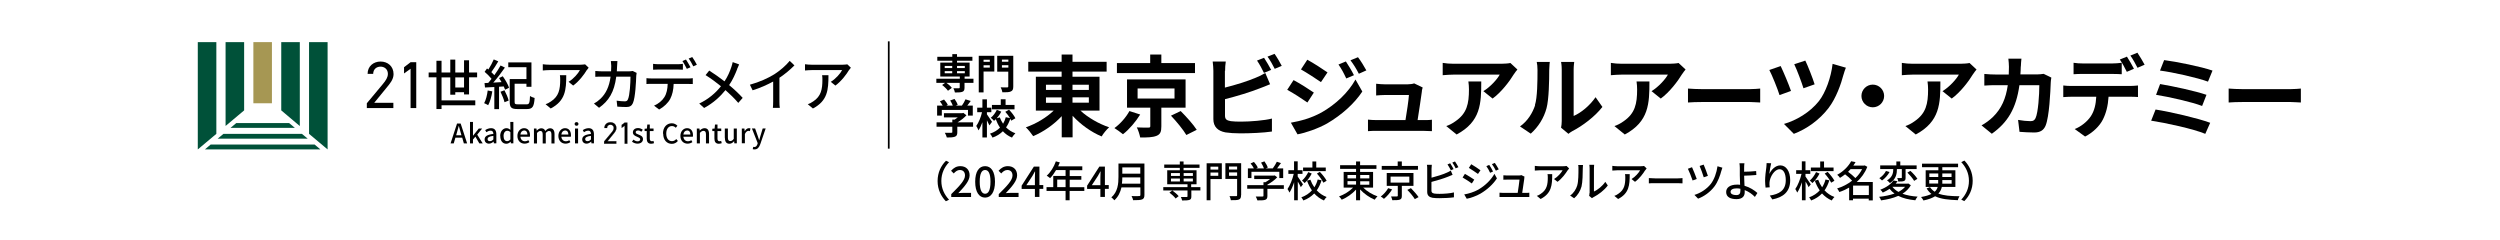 <?xml version="1.0" encoding="UTF-8"?><svg id="_レイヤー_1" xmlns="http://www.w3.org/2000/svg" width="260" height="25" xmlns:xlink="http://www.w3.org/1999/xlink" viewBox="0 0 260 25"><defs><style>.cls-1{clip-path:url(#clippath);}.cls-2,.cls-3,.cls-4{fill:none;}.cls-2,.cls-5,.cls-6,.cls-7{stroke-width:0px;}.cls-3{stroke-width:.18px;}.cls-3,.cls-4{stroke:#000;stroke-miterlimit:10;}.cls-6{fill:#a69753;}.cls-7{fill:#005139;}.cls-4{stroke-width:.02px;}</style><clipPath id="clippath"><rect class="cls-2" x="16.24" y=".05" width="227.52" height="24.9"/></clipPath></defs><g class="cls-1"><path class="cls-5" d="m101.23,8.62h-.92v.5c0,.24-.05.36-.23.43-.17.06-.43.07-.77.07-.02-.14-.09-.32-.16-.44.23,0,.49,0,.57,0,.07,0,.09-.02.09-.08v-.48h-1.38c.21.15.45.36.56.52l-.4.3c-.12-.17-.38-.43-.61-.6l.31-.22h-.91v-.43h2.44v-.23h-2.03v-1.45h1.25v-.19h-1.56v-.41h1.56v-.28h.49v.28h1.6v.41h-1.6v.19h1.31v1.45h-.52v.23h.92v.43Zm-2.98-1.54h.78v-.22h-.78v.22Zm0,.54h.78v-.22h-.78v.22Zm1.28-.54h.81v-.22h-.81v.22Zm.81.32h-.81v.22h.81v-.22Z"/><path class="cls-5" d="m103.41,7.44h-1.12v2.17h-.5v-3.81h1.62v1.64Zm-1.12-1.01h.65v-.22h-.65v.22Zm.65.36h-.65v.24h.65v-.24Zm2.44,2.2c0,.29-.06.44-.25.52-.18.09-.46.09-.88.09-.02-.14-.1-.38-.18-.52.27.02.58.01.67.01s.12-.03.12-.11v-1.53h-1.15v-1.65h1.67v3.2Zm-1.18-2.57h.67v-.22h-.67v.22Zm.67.36h-.67v.25h.67v-.25Z"/><path class="cls-5" d="m101.2,13.18h-1.64v.57c0,.26-.06.4-.26.47-.2.07-.46.08-.83.08-.03-.14-.13-.36-.21-.49.27.01.59.01.67,0,.09,0,.11-.02.11-.08v-.55h-1.64v-.46h1.64v-.28h.24c.11-.07.23-.15.33-.23h-1.44v-.44h1.91l.11-.03.32.25c-.24.26-.58.53-.92.73h1.61v.46Zm-3.26-1.16h-.48v-1.04h.58c-.08-.14-.19-.31-.29-.44l.43-.19c.15.17.32.39.39.56l-.15.07h.67c-.06-.17-.17-.37-.27-.53l.45-.16c.14.18.28.44.33.61l-.2.08h.64c.14-.2.29-.45.37-.65l.55.17c-.12.16-.24.33-.36.48h.57v1.04h-.5v-.59h-2.72v.59Z"/><path class="cls-5" d="m102.9,13.04c-.06-.14-.16-.34-.26-.53v1.79h-.47v-1.59c-.12.33-.26.64-.41.85-.04-.14-.15-.34-.23-.46.25-.34.49-.92.6-1.43h-.5v-.47h.54v-.87h.47v.87h.46v.47h-.46v.22c.12.16.46.66.53.78l-.28.38Zm2.26-.51c-.03-.06-.06-.12-.09-.18-.11.33-.25.63-.44.9.27.26.59.48.97.61-.11.11-.28.31-.35.45-.37-.15-.69-.38-.95-.66-.29.28-.64.51-1.08.66-.05-.12-.17-.31-.26-.41.43-.14.78-.36,1.04-.63-.18-.26-.32-.55-.44-.87-.06.06-.12.12-.18.17-.07-.09-.23-.24-.34-.32.26-.2.49-.53.63-.83l.46.19c-.12.25-.29.49-.47.69l.32-.09c.09.23.2.46.34.66.12-.21.22-.44.28-.68l.44.09c-.13-.22-.32-.46-.49-.65l.39-.22c.26.27.54.63.66.89l-.43.25Zm.35-1.16h-2.35v-.46h.92v-.59h.5v.59h.93v.46Z"/><path class="cls-5" d="m112.37,11.51c.78.72,1.91,1.37,2.98,1.73-.26.22-.61.66-.78.95-1.08-.45-2.19-1.24-3.02-2.15v2.24h-1.13v-2.2c-.83.89-1.9,1.63-2.97,2.08-.18-.27-.52-.7-.76-.92,1.05-.36,2.14-1.01,2.9-1.74h-1.86v-3.52h2.68v-.53h-3.47v-1.02h3.47v-.76h1.13v.76h3.55v1.02h-3.55v.53h2.81v3.52h-1.98Zm-3.59-2.16h1.62v-.54h-1.62v.54Zm0,1.34h1.62v-.56h-1.62v.56Zm2.76-1.34h1.7v-.54h-1.7v.54Zm1.7.77h-1.7v.56h1.7v-.56Z"/><path class="cls-5" d="m118.58,11.91c-.46.74-1.14,1.55-1.79,2.05-.24-.2-.65-.49-.89-.64.62-.44,1.25-1.18,1.56-1.77l1.12.36Zm5.7-4.31h-8.12v-1.04h3.46v-.89h1.16v.89h3.5v1.04Zm-3.5,3.59v1.95c0,.55-.1.83-.51.99-.41.16-.95.17-1.69.17-.06-.32-.2-.75-.35-1.05.47.02,1.05.03,1.2.02.17,0,.2-.04.2-.16v-1.91h-2.42v-2.94h6.09v2.94h-2.53Zm-2.47-.94h3.84v-1.05h-3.84v1.05Zm4.48,1.3c.57.57,1.32,1.4,1.67,1.95l-1.08.54c-.31-.53-1.01-1.39-1.6-2.01l1.01-.48Z"/><path class="cls-5" d="m127.39,7.37v1.74c1.09-.27,2.37-.67,3.19-1.02.33-.13.65-.28,1.01-.5l.5,1.17c-.36.15-.77.32-1.08.43-.93.37-2.42.83-3.61,1.12v1.71c0,.4.18.5.6.58.28.04.65.05,1.07.05.96,0,2.45-.12,3.21-.32v1.35c-.87.13-2.27.19-3.28.19-.6,0-1.15-.04-1.55-.1-.8-.15-1.26-.59-1.26-1.38v-5.03c0-.2-.03-.68-.07-.96h1.36c-.05.28-.07.7-.07.96m4.79-.09l-.75.31c-.18-.38-.47-.92-.72-1.28l.73-.29c.23.34.56.92.74,1.26m1.1-.42l-.73.31c-.19-.39-.49-.92-.75-1.27l.73-.29c.25.34.59.93.75,1.25"/><path class="cls-5" d="m136.64,9.63l-.67,1.03c-.53-.37-1.48-.99-2.1-1.32l.66-1.01c.63.33,1.64.97,2.11,1.3m.74,2.1c1.57-.88,2.86-2.14,3.59-3.46l.71,1.25c-.85,1.28-2.16,2.44-3.66,3.32-.94.53-2.27.99-3.08,1.13l-.69-1.21c1.03-.18,2.14-.49,3.14-1.04m.67-4.19l-.68,1.01c-.52-.36-1.48-.98-2.08-1.32l.66-1.01c.61.33,1.62.98,2.1,1.32m2.75.29l-.8.34c-.27-.58-.48-.98-.81-1.45l.77-.32c.26.39.63,1,.84,1.43m1.29-.5l-.78.35c-.3-.58-.53-.94-.87-1.4l.78-.32c.29.37.65.97.87,1.37"/><path class="cls-5" d="m147.88,9.48c-.07.54-.31,2.13-.45,3.01h.59c.24,0,.66,0,.9-.04v1.19c-.18,0-.64-.03-.89-.03h-4.85c-.33,0-.56,0-.91.03v-1.2c.25.03.59.05.91.05h2.99c.13-.78.33-2.09.36-2.61h-2.49c-.3,0-.65.03-.92.05v-1.22c.24.03.66.06.91.06h2.36c.19,0,.57-.04.68-.1l.89.43c-.05.12-.07.3-.09.39"/><path class="cls-5" d="m157.44,7.72c-.43.72-1.31,1.88-2.21,2.53l-.96-.77c.74-.45,1.46-1.26,1.7-1.72h-4.8c-.39,0-.69.03-1.13.06v-1.28c.35.06.74.09,1.13.09h4.97c.26,0,.77-.03.94-.08l.73.68c-.1.12-.28.34-.36.48m-5.96,6.28l-1.08-.88c.3-.1.63-.26.97-.51,1.17-.81,1.39-1.79,1.39-3.3,0-.29-.02-.53-.06-.83h1.34c0,2.29-.05,4.17-2.55,5.51"/><path class="cls-5" d="m159.63,10.94c.26-.79.27-2.54.27-3.65,0-.37-.03-.62-.08-.85h1.36s-.06.45-.06.84c0,1.09-.03,3.03-.28,3.97-.28,1.04-.86,1.95-1.64,2.65l-1.12-.75c.81-.57,1.31-1.42,1.57-2.2m2.77,1.66v-5.38c0-.42-.06-.77-.07-.79h1.37s-.06.39-.06.8v4.82c.75-.32,1.66-1.05,2.28-1.95l.71,1.01c-.77,1-2.09,1.99-3.13,2.52-.2.11-.31.2-.4.28l-.77-.64c.04-.18.07-.43.07-.68"/><path class="cls-5" d="m174.93,7.72c-.43.72-1.31,1.88-2.21,2.53l-.96-.77c.74-.45,1.46-1.26,1.7-1.72h-4.8c-.39,0-.69.03-1.13.06v-1.28c.35.06.74.09,1.13.09h4.97c.26,0,.77-.03.94-.08l.73.68c-.1.12-.28.34-.36.48m-5.96,6.28l-1.08-.88c.3-.1.63-.26.97-.51,1.17-.81,1.39-1.79,1.39-3.3,0-.29-.02-.53-.06-.83h1.34c0,2.29-.05,4.17-2.55,5.51"/><path class="cls-5" d="m177.03,9.27h4.95c.43,0,.84-.04,1.08-.06v1.45c-.22,0-.69-.05-1.08-.05h-4.95c-.53,0-1.14.02-1.48.05v-1.45c.33.03,1,.06,1.48.06"/><path class="cls-5" d="m186.26,9.46l-1.19.43c-.18-.6-.79-2.11-1.06-2.61l1.18-.41c.28.58.86,1.95,1.07,2.58m5.47-1.71c-.26,1-.78,2.47-1.55,3.48-.97,1.27-2.3,2.2-3.62,2.7l-1.03-1.03c1.26-.36,2.7-1.19,3.64-2.38.69-.88,1.26-2.46,1.42-3.87l1.38.4c-.1.23-.18.51-.24.71m-3.01,1.02l-1.16.41c-.18-.59-.68-1.93-.96-2.5l1.15-.38c.23.45.79,1.87.97,2.47"/><path class="cls-5" d="m195.95,9.98c0,.65-.53,1.18-1.18,1.18s-1.18-.53-1.18-1.18.53-1.18,1.18-1.18,1.18.53,1.18,1.18"/><path class="cls-5" d="m205.19,7.72c-.43.72-1.31,1.88-2.21,2.53l-.96-.77c.74-.45,1.46-1.26,1.7-1.72h-4.8c-.39,0-.69.03-1.13.06v-1.28c.35.06.74.09,1.13.09h4.97c.26,0,.77-.03.94-.08l.73.68c-.1.12-.28.34-.36.48m-5.96,6.28l-1.08-.88c.3-.1.63-.26.97-.51,1.17-.81,1.39-1.79,1.39-3.3,0-.29-.02-.53-.06-.83h1.34c0,2.29-.05,4.17-2.55,5.51"/><path class="cls-5" d="m210.16,6.91c0,.29-.02.56-.04.83h1.73c.23,0,.47-.03.69-.06l.8.39c-.03.15-.06.39-.06.49-.04,1-.15,3.57-.54,4.51-.2.47-.55.71-1.19.71-.53,0-1.08-.04-1.52-.07l-.15-1.24c.45.08.93.13,1.29.13.3,0,.42-.1.53-.32.27-.58.39-2.43.39-3.42h-2.07c-.34,2.43-1.22,3.88-2.87,5.05l-1.07-.87c.38-.21.84-.53,1.21-.9.86-.85,1.32-1.88,1.52-3.28h-1.22c-.31,0-.82,0-1.22.04v-1.21c.39.04.87.06,1.22.06h1.32c0-.26.02-.53.02-.8,0-.2-.03-.63-.06-.85h1.36c-.03.21-.05.6-.06.82"/><path class="cls-5" d="m215.47,8.94h6.04c.19,0,.6-.02.84-.05v1.2c-.23-.02-.58-.03-.84-.03h-2.22c-.06.95-.26,1.72-.59,2.37-.32.65-1.03,1.36-1.85,1.77l-1.08-.78c.65-.25,1.3-.77,1.67-1.32.38-.57.53-1.26.57-2.04h-2.54c-.27,0-.63.02-.89.04v-1.21c.28.04.6.05.89.05m1.17-2.34h3.02c.31,0,.68-.03,1-.07v1.19c-.31-.02-.67-.03-1-.03h-3.02c-.31,0-.71,0-.99.03v-1.19c.3.05.67.07.99.07m5.29.55l-.74.32c-.19-.38-.48-.93-.73-1.28l.74-.3c.23.34.55.92.73,1.26m1.11-.42l-.74.32c-.19-.39-.49-.92-.74-1.27l.73-.3c.24.35.58.93.75,1.25"/><path class="cls-5" d="m229.86,12.77l-.51,1.15c-1.24-.52-4.16-1.15-5.63-1.37l.46-1.16c1.58.25,4.42.91,5.68,1.38m-.39-2.9l-.45,1.15c-1.06-.41-3.42-.94-4.79-1.16l.42-1.12c1.32.22,3.66.72,4.82,1.12m.63-2.52l-.47,1.15c-1.07-.4-3.69-.99-4.99-1.15l.43-1.09c1.21.15,3.86.68,5.03,1.09"/><path class="cls-5" d="m233.26,9.27h4.95c.43,0,.84-.04,1.08-.06v1.45c-.22,0-.69-.05-1.08-.05h-4.95c-.53,0-1.14.02-1.48.05v-1.45c.33.03,1,.06,1.48.06"/><line class="cls-3" x1="92.43" y1="4.3" x2="92.43" y2="15.46"/><path class="cls-5" d="m40.92,11.24h-2.77v-.5l1.66-1.99c.32-.38.53-.71.53-1.07,0-.5-.38-.75-.76-.75-.42,0-.76.26-.77.75h-.58c0-.79.61-1.28,1.35-1.28s1.35.49,1.35,1.31c0,.57-.41,1.02-.71,1.39l-1.3,1.59h1.99v.54Z"/><polygon class="cls-5" points="43.29 11.24 42.7 11.24 42.7 7.15 42.02 7.64 42.02 6.99 42.7 6.47 43.29 6.47 43.29 11.24"/><path class="cls-5" d="m48.26,9.83v-.24h-.91v.26h-.52v-1.8h-.91v2.39h3.51v.51h-3.51v.39h-.53v-3.3h-.81v-.5h.81v-1.22h.53v1.22h.91v-1.34h.52v1.34h.91v-1.27h.52v1.27h.84v.5h-.84v1.78h-.52Zm0-1.78h-.91v1.05h.91v-1.05Z"/><path class="cls-5" d="m51.2,9.5c-.08.54-.24,1.09-.43,1.44-.09-.06-.31-.17-.42-.21.19-.34.31-.84.37-1.32l.47.09Zm1.1-1.55c.26.36.54.85.64,1.17l-.41.21c-.03-.1-.08-.21-.14-.34l-.49.03v2.33h-.49v-2.3c-.36.02-.69.03-.97.05l-.05-.46.39-.02c.11-.13.23-.27.34-.42-.18-.23-.47-.52-.72-.73l.25-.35s.09.07.14.11c.21-.32.42-.73.56-1.05l.47.2c-.22.38-.49.81-.72,1.12.12.11.22.22.31.32.25-.34.48-.7.65-1.01l.45.22c-.35.5-.79,1.09-1.21,1.56l.86-.05c-.08-.15-.17-.3-.26-.43l.39-.18Zm.16,1.43c.18.34.37.78.44,1.08l-.43.17c-.07-.29-.25-.75-.42-1.09l.41-.15Zm2.32,1.47c.26,0,.31-.14.34-.87.12.09.34.17.48.21-.06.89-.21,1.15-.78,1.15h-1.02c-.61,0-.79-.16-.79-.76v-2.36h1.74v-1.23h-1.89v-.5h2.41v2.54h-.52v-.32h-1.23v1.87c0,.23.05.27.33.27h.93Z"/><path class="cls-5" d="m61.03,7.28c-.25.43-.8,1.17-1.42,1.62l-.48-.39c.51-.3,1.01-.88,1.18-1.22h-3.18c-.23,0-.43.02-.68.04v-.65c.21.03.45.05.68.05h3.24c.13,0,.39-.02.48-.04l.37.35c-.05.06-.14.18-.19.25m-3.76,3.99l-.53-.44c.17-.06.37-.15.56-.29.83-.54.96-1.28.96-2.26,0-.16,0-.3-.03-.47h.66c0,1.53-.09,2.66-1.61,3.46"/><path class="cls-5" d="m64.18,6.84c0,.2-.02.39-.03.58h1.25c.15,0,.28-.02.4-.04l.41.2c-.02.1-.04.23-.04.3-.02.59-.09,2.27-.35,2.85-.12.27-.32.4-.67.4-.31,0-.65-.02-.95-.04l-.07-.62c.3.04.6.07.84.07.17,0,.27-.05.33-.2.2-.41.27-1.74.27-2.37h-1.48c-.21,1.63-.79,2.53-1.79,3.24l-.53-.44c.21-.11.46-.29.67-.49.56-.53.92-1.25,1.06-2.31h-.88c-.21,0-.49,0-.71.02v-.61c.22.02.48.04.71.04h.93c.01-.18.02-.36.02-.56,0-.13-.02-.37-.04-.51h.68c-.01.14-.02.35-.03.49"/><path class="cls-5" d="m67.76,8.16h3.8c.12,0,.34,0,.49-.03v.61c-.14,0-.34-.01-.49-.01h-1.5c-.02.62-.14,1.14-.36,1.56-.21.4-.65.83-1.15,1.1l-.53-.4c.43-.18.85-.52,1.07-.88.25-.39.33-.86.35-1.39h-1.68c-.17,0-.37,0-.53.02v-.61c.16.02.35.03.53.03m.72-1.48h1.96c.18,0,.4-.01.58-.04v.61c-.19-.01-.39-.02-.58-.02h-1.95c-.2,0-.41.01-.57.02v-.61c.17.02.37.04.56.04m3.33.32l-.38.16c-.12-.23-.3-.59-.46-.81l.37-.16c.14.21.35.58.47.8m.67-.26l-.38.17c-.12-.25-.31-.59-.48-.81l.37-.16c.16.22.38.59.48.8"/><path class="cls-5" d="m76.67,7.18c-.19.49-.46,1.12-.84,1.67.52.43,1.01.89,1.41,1.33l-.46.52c-.42-.49-.85-.9-1.33-1.33-.53.65-1.22,1.32-2.22,1.86l-.51-.46c.99-.48,1.69-1.09,2.26-1.8-.42-.35-1.03-.8-1.6-1.16l.38-.47c.49.31,1.13.76,1.59,1.12.34-.51.56-1.03.72-1.52.05-.13.1-.34.13-.48l.67.24c-.06.12-.16.35-.21.48"/><path class="cls-5" d="m80.52,7.73c.6-.38,1.22-.92,1.61-1.4l.49.47c-.44.45-.99.91-1.56,1.29v2.44c0,.24.01.56.04.69h-.72c.02-.13.03-.45.03-.69v-2.05c-.61.33-1.37.68-2.14.91l-.28-.58c1.01-.28,1.88-.68,2.53-1.08"/><path class="cls-5" d="m88.3,7.28c-.25.43-.8,1.17-1.42,1.62l-.48-.39c.51-.3,1.01-.88,1.18-1.22h-3.18c-.23,0-.43.02-.68.04v-.65c.21.03.45.05.68.05h3.24c.13,0,.39-.02.48-.04l.37.35c-.05.06-.14.18-.19.25m-3.76,3.99l-.53-.44c.17-.06.37-.15.56-.29.83-.54.96-1.28.96-2.26,0-.16,0-.3-.03-.47h.66c0,1.53-.09,2.66-1.61,3.46"/><path class="cls-5" d="m47.54,12.85h.37l.67,2.06h-.34l-.17-.59h-.71l-.17.59h-.33l.67-2.06Zm-.1,1.22h.55l-.08-.28c-.07-.22-.13-.45-.19-.69h-.01c-.06.23-.12.46-.19.69l-.08.28Z"/><polygon class="cls-5" points="48.88 12.68 49.19 12.68 49.19 14.11 49.2 14.11 49.79 13.37 50.14 13.37 49.63 14 50.2 14.91 49.85 14.91 49.44 14.21 49.19 14.51 49.19 14.91 48.88 14.91 48.88 12.68"/><path class="cls-5" d="m50.4,14.5c0-.33.28-.5.91-.57,0-.18-.07-.34-.29-.34-.16,0-.31.07-.44.16l-.12-.22c.16-.1.37-.2.61-.2.38,0,.55.24.55.65v.93h-.26l-.02-.18h-.01c-.14.12-.3.21-.48.21-.26,0-.45-.17-.45-.44m.91.01v-.38c-.45.05-.6.17-.6.34,0,.15.1.21.24.21s.24-.06.36-.18"/><path class="cls-5" d="m52.02,14.14c0-.5.31-.81.65-.81.17,0,.28.07.41.17v-.25s-.01-.57-.01-.57h.32v2.23h-.26l-.02-.17h-.01c-.11.12-.27.21-.44.21-.38,0-.63-.29-.63-.81m1.05.35v-.75c-.11-.1-.22-.14-.33-.14-.21,0-.38.2-.38.54,0,.35.14.54.37.54.13,0,.23-.06.35-.19"/><path class="cls-5" d="m53.81,14.14c0-.5.34-.81.69-.81.4,0,.62.29.62.73,0,.06,0,.13-.02.16h-.98c.03.29.21.47.47.47.14,0,.25-.04.36-.11l.11.2c-.14.1-.31.16-.51.16-.41,0-.74-.3-.74-.81m1.04-.14c0-.26-.12-.42-.34-.42-.19,0-.36.15-.39.42h.73Z"/><path class="cls-5" d="m55.53,13.37h.26l.03.22h0c.13-.14.28-.25.47-.25.23,0,.35.11.42.28.15-.16.3-.28.49-.28.32,0,.47.22.47.61v.97h-.32v-.93c0-.27-.08-.37-.25-.37-.1,0-.22.07-.34.21v1.09h-.32v-.93c0-.27-.08-.37-.25-.37-.1,0-.22.07-.34.21v1.09h-.32v-1.54Z"/><path class="cls-5" d="m58.07,14.14c0-.5.34-.81.69-.81.4,0,.62.29.62.73,0,.06,0,.13-.02.16h-.98c.03.29.21.47.47.47.14,0,.25-.04.36-.11l.11.2c-.14.1-.31.16-.51.16-.41,0-.74-.3-.74-.81m1.04-.14c0-.26-.12-.42-.34-.42-.19,0-.36.15-.39.42h.73Z"/><path class="cls-5" d="m59.76,12.89c0-.11.08-.19.2-.19s.2.08.2.19-.08.19-.2.19-.2-.08-.2-.19m.04.48h.32v1.54h-.32v-1.54Z"/><path class="cls-5" d="m60.55,14.5c0-.33.28-.5.91-.57,0-.18-.07-.34-.29-.34-.16,0-.31.07-.44.16l-.12-.22c.16-.1.37-.2.61-.2.38,0,.55.24.55.65v.93h-.26l-.02-.18h-.01c-.14.12-.3.21-.48.21-.26,0-.45-.17-.45-.44m.91.01v-.38c-.45.05-.6.17-.6.34,0,.15.1.21.24.21s.24-.06.36-.18"/><path class="cls-5" d="m64.1,14.94h-1.27v-.23l.76-.91c.15-.17.24-.32.24-.49,0-.23-.17-.34-.35-.34-.19,0-.35.12-.35.34h-.27c0-.36.28-.59.62-.59s.62.22.62.6c0,.26-.19.47-.33.64l-.59.73h.91v.25Z"/><path class="cls-4" d="m64.1,14.94h-1.27v-.23l.76-.91c.15-.17.24-.32.24-.49,0-.23-.17-.34-.35-.34-.19,0-.35.12-.35.34h-.27c0-.36.28-.59.62-.59s.62.22.62.6c0,.26-.19.47-.33.64l-.59.73h.91v.25Z"/><polygon class="cls-5" points="65.24 14.94 64.97 14.94 64.97 13.07 64.66 13.29 64.66 12.99 64.97 12.75 65.24 12.75 65.24 14.94"/><polygon class="cls-4" points="65.24 14.94 64.97 14.94 64.97 13.07 64.66 13.29 64.66 12.99 64.97 12.75 65.24 12.75 65.24 14.94"/><path class="cls-5" d="m65.73,14.73l.15-.21c.14.11.27.18.43.18.18,0,.27-.09.27-.21,0-.14-.17-.2-.33-.27-.2-.08-.43-.19-.43-.45s.2-.45.54-.45c.2,0,.37.08.49.18l-.15.2c-.1-.08-.21-.13-.34-.13-.17,0-.25.08-.25.19,0,.13.15.18.31.24.21.08.45.18.45.47,0,.26-.2.47-.58.47-.21,0-.42-.09-.57-.21"/><path class="cls-5" d="m67.26,14.41v-.78h-.22v-.24l.24-.02.04-.42h.26v.42h.39v.26h-.39v.78c0,.18.06.28.22.28.05,0,.12-.02.16-.04l.06.24c-.09.03-.19.06-.3.06-.34,0-.46-.22-.46-.54"/><path class="cls-5" d="m68.95,13.89c0-.67.4-1.07.92-1.07.25,0,.45.12.58.26l-.17.21c-.1-.11-.23-.18-.4-.18-.35,0-.59.3-.59.78s.23.79.59.79c.19,0,.33-.08.45-.22l.17.2c-.16.19-.37.3-.63.3-.51,0-.9-.39-.9-1.06"/><path class="cls-5" d="m70.76,14.14c0-.5.34-.81.69-.81.4,0,.62.29.62.73,0,.06,0,.13-.02.16h-.98c.03.29.21.47.47.47.14,0,.25-.04.36-.11l.11.2c-.14.1-.31.16-.51.16-.41,0-.74-.3-.74-.81m1.04-.14c0-.26-.12-.42-.34-.42-.19,0-.36.15-.39.42h.73Z"/><path class="cls-5" d="m72.48,13.37h.26l.03.21h0c.14-.14.3-.25.5-.25.32,0,.47.22.47.61v.97h-.32v-.93c0-.27-.08-.37-.26-.37-.14,0-.24.07-.37.21v1.09h-.32v-1.54Z"/><path class="cls-5" d="m74.3,14.41v-.78h-.22v-.24l.24-.02.04-.42h.26v.42h.39v.26h-.39v.78c0,.18.06.28.22.28.05,0,.12-.02.16-.04l.06.24c-.09.03-.19.06-.3.06-.34,0-.46-.22-.46-.54"/><path class="cls-5" d="m75.38,14.34v-.97h.32v.93c0,.26.07.37.25.37.14,0,.24-.07.36-.23v-1.07h.32v1.54h-.26l-.02-.23h0c-.14.16-.29.27-.49.27-.33,0-.47-.22-.47-.61"/><path class="cls-5" d="m77.16,13.37h.26l.03.28h0c.11-.2.27-.32.43-.32.07,0,.12.01.17.03l-.06.28c-.05-.02-.09-.03-.15-.03-.12,0-.27.09-.37.33v.96h-.32v-1.54Z"/><path class="cls-5" d="m78.28,15.52l.06-.25s.07.02.11.02c.17,0,.26-.12.32-.29l.03-.11-.6-1.53h.33l.28.79c.04.14.09.29.14.43h.01c.04-.14.08-.29.12-.43l.24-.79h.31l-.56,1.63c-.12.33-.28.55-.6.55-.08,0-.14-.01-.19-.03"/><polygon class="cls-7" points="21.91 15.03 21.31 15.54 33.32 15.54 32.72 15.03 21.91 15.03"/><polygon class="cls-7" points="31.4 13.92 23.24 13.92 22.64 14.42 32 14.42 31.4 13.92"/><polygon class="cls-7" points="30.07 12.8 24.57 12.8 23.97 13.3 30.67 13.3 30.07 12.8"/><polygon class="cls-7" points="22.5 13.92 22.5 4.38 20.57 4.38 20.57 15.54 22.5 13.92"/><polygon class="cls-7" points="32.14 13.92 32.14 4.38 34.07 4.38 34.07 15.54 32.14 13.92"/><polygon class="cls-7" points="25.39 11.48 25.39 4.38 23.46 4.38 23.46 13.1 25.39 11.48"/><rect class="cls-6" x="26.35" y="4.38" width="1.93" height="6.36"/><polygon class="cls-7" points="31.18 13.11 31.18 4.38 29.25 4.38 29.25 11.48 31.18 13.11"/><path class="cls-5" d="m98.37,16.71l.33.16c-.47.5-.8,1.14-.8,1.95s.33,1.44.8,1.95l-.33.16c-.49-.51-.86-1.21-.86-2.1s.36-1.6.86-2.1"/><path class="cls-5" d="m98.93,20.19c.89-.88,1.43-1.45,1.43-1.94,0-.34-.18-.57-.54-.57-.25,0-.46.16-.63.36l-.28-.28c.27-.3.56-.48.97-.48.59,0,.96.38.96.95s-.52,1.16-1.18,1.86c.16-.02.36-.03.52-.03h.81v.43h-2.06v-.29Z"/><path class="cls-5" d="m101.42,18.9c0-1.06.4-1.62,1.03-1.62s1.03.57,1.03,1.62-.4,1.65-1.03,1.65-1.03-.59-1.03-1.65m1.59,0c0-.91-.23-1.22-.56-1.22s-.56.32-.56,1.22.23,1.25.56,1.25.56-.34.56-1.25"/><path class="cls-5" d="m103.87,20.19c.89-.88,1.43-1.45,1.43-1.94,0-.34-.18-.57-.54-.57-.25,0-.46.16-.63.36l-.28-.28c.27-.3.56-.48.97-.48.59,0,.96.38.96.95s-.52,1.16-1.18,1.86c.16-.02.36-.03.52-.03h.81v.43h-2.06v-.29Z"/><path class="cls-5" d="m107.63,19.65h-1.38v-.34l1.27-1.98h.58v1.92h.4v.39h-.4v.84h-.47v-.84Zm0-.39v-.8c0-.18.01-.46.02-.63h-.02c-.08.16-.17.31-.26.47l-.63.96h.88Z"/><path class="cls-5" d="m112.76,19.86h-1.52v.97h-.42v-.97h-1.98v-.4h.7v-1.16h1.28v-.61h-.99c-.19.33-.4.62-.62.84-.08-.07-.25-.2-.35-.26.4-.35.75-.91.95-1.49l.41.11c-.05.14-.11.28-.17.41h2.51v.4h-1.31v.61h1.21v.38h-1.21v.78h1.52v.4Zm-1.94-1.18h-.87v.78h.87v-.78Z"/><path class="cls-5" d="m114.44,19.65h-1.38v-.34l1.27-1.98h.58v1.92h.4v.39h-.4v.84h-.47v-.84Zm0-.39v-.8c0-.18.01-.46.02-.63h-.02c-.08.16-.17.31-.26.47l-.63.96h.88Z"/><path class="cls-5" d="m119.02,20.28c0,.26-.07.39-.24.46-.18.07-.48.08-.93.08-.03-.12-.1-.32-.17-.43.34.02.69.01.79,0,.1,0,.13-.04.13-.13v-.77h-1.97c-.11.49-.33.98-.74,1.34-.06-.09-.22-.24-.31-.3.68-.59.74-1.45.74-2.14v-1.38h2.7v3.27Zm-.43-1.18v-.65h-1.87c0,.2-.01.42-.04.65h1.91Zm-1.87-1.04h1.87v-.65h-1.87v.65Z"/><path class="cls-5" d="m124.86,19.81h-.96v.61c0,.21-.04.31-.2.37-.16.05-.4.06-.76.06-.02-.11-.08-.26-.13-.36.26,0,.53,0,.6,0,.07,0,.09-.02.09-.08v-.6h-2.52v-.35h2.52v-.3h-2.11v-1.45h1.31v-.25h-1.62v-.35h1.62v-.32h.39v.32h1.66v.35h-1.66v.25h1.35v1.45h-.56v.3h.96v.35Zm-2.59.84c-.13-.18-.41-.44-.65-.62l.3-.22c.24.17.52.41.66.59l-.32.25Zm-.49-2.35h.93v-.3h-.93v.3Zm0,.57h.93v-.3h-.93v.3Zm1.32-.57h.96v-.3h-.96v.3Zm.96.27h-.96v.3h.96v-.3Z"/><path class="cls-5" d="m127.07,18.62h-1.18v2.21h-.4v-3.85h1.58v1.64Zm-1.18-.98h.81v-.31h-.81v.31Zm.81.3h-.81v.34h.81v-.34Zm2.37,2.36c0,.26-.06.38-.22.45-.17.07-.43.07-.84.07-.01-.11-.08-.31-.14-.42.29.01.59,0,.68,0,.09,0,.11-.03.11-.11v-1.68h-1.22v-1.64h1.64v3.32Zm-1.25-2.67h.84v-.31h-.84v.31Zm.84.3h-.84v.35h.84v-.35Z"/><path class="cls-5" d="m133.52,19.64h-1.71v.74c0,.22-.06.34-.23.4-.18.06-.43.06-.81.06-.03-.11-.11-.28-.17-.4.3.01.61.01.69,0,.09,0,.11-.02.11-.09v-.72h-1.69v-.38h1.69v-.3h.2c.17-.09.34-.21.49-.33h-1.65v-.36h2.04l.09-.02.26.2c-.26.28-.64.56-1.02.76v.06h1.71v.38Zm-3.36-1.12h-.38v-1.01h.62c-.08-.16-.21-.36-.34-.51l.35-.16c.16.18.33.42.4.59l-.16.08h.8c-.06-.18-.19-.42-.3-.6l.35-.13c.15.2.3.48.35.65l-.21.08h.73c.15-.2.32-.48.42-.69l.43.14c-.13.19-.27.38-.4.55h.63v1.01h-.4v-.65h-2.9v.65Z"/><path class="cls-5" d="m135.3,19.49c-.07-.15-.2-.4-.33-.61v1.95h-.38v-1.88c-.14.43-.31.82-.49,1.08-.04-.11-.13-.27-.2-.37.26-.37.52-1.02.65-1.58h-.56v-.38h.59v-.92h.38v.92h.5v.38h-.5v.28c.12.16.47.69.55.81l-.23.3Zm2.14-.73c-.12.38-.28.73-.5,1.04.28.3.63.54,1.03.69-.09.08-.22.25-.28.36-.39-.17-.73-.42-1.01-.73-.3.31-.67.56-1.13.73-.04-.09-.14-.25-.21-.33.46-.16.82-.41,1.1-.72-.21-.3-.38-.64-.51-1.01l.35-.1c.1.28.24.55.41.79.16-.25.28-.52.35-.81l.41.08Zm-1.02-.71c-.18.37-.46.74-.74.99-.06-.08-.19-.2-.27-.26.26-.22.51-.58.65-.88l.36.15Zm1.47-.25h-2.37v-.38h.97v-.63h.4v.63h.99v.38Zm-.62.08c.27.28.57.66.7.92l-.34.2c-.12-.26-.41-.66-.67-.95l.31-.18Z"/><path class="cls-5" d="m141.77,19.51c.38.38.96.73,1.49.91-.1.08-.23.25-.29.35-.53-.22-1.11-.62-1.52-1.07v1.13h-.42v-1.11c-.4.44-.96.83-1.49,1.05-.06-.11-.19-.26-.28-.34.52-.19,1.09-.53,1.46-.92h-.98v-1.63h1.29v-.32h-1.66v-.38h1.66v-.39h.42v.39h1.7v.38h-1.7v.32h1.35v1.63h-1.04Zm-1.63-.96h.89v-.35h-.89v.35Zm0,.65h.89v-.36h-.89v.36Zm1.32-.65h.95v-.35h-.95v.35Zm.95.3h-.95v.36h.95v-.36Z"/><path class="cls-5" d="m144.78,19.7c-.21.35-.54.73-.85.98-.09-.08-.23-.19-.33-.24.3-.22.61-.58.77-.87l.41.13Zm2.69-2.05h-3.77v-.39h1.66v-.47h.43v.47h1.68v.39Zm-1.68,1.69v1.03c0,.22-.05.33-.21.39-.16.06-.42.06-.78.06-.02-.11-.08-.27-.13-.39.26,0,.53,0,.6,0,.08,0,.1-.02.1-.07v-1.03h-1.15v-1.34h2.78v1.34h-1.2Zm-1.17-.35h1.95v-.62h-1.95v.62Zm2.11.57c.27.28.63.68.8.94l-.39.21c-.15-.26-.49-.67-.78-.96l.37-.18Z"/><path class="cls-5" d="m148.88,17.56v.92c.51-.13,1.16-.33,1.58-.52.14-.06.28-.12.42-.22l.19.44c-.14.06-.32.14-.46.19-.46.19-1.19.41-1.74.55v.9c0,.21.09.26.3.31.13.02.33.03.54.03.46,0,1.14-.05,1.5-.15v.51c-.4.06-1.05.09-1.52.09-.27,0-.53-.01-.71-.04-.35-.07-.55-.24-.55-.61v-2.41c0-.11,0-.29-.03-.41h.51c-.01.12-.03.28-.03.41m2.29.04l-.28.12c-.09-.18-.23-.44-.35-.61l.28-.12c.11.16.26.43.35.6m.5-.19l-.28.12c-.09-.19-.23-.44-.35-.6l.28-.12c.11.16.28.44.36.6"/><path class="cls-5" d="m153.32,18.69l-.25.39c-.23-.17-.69-.47-.96-.62l.24-.38c.27.15.77.46.97.6m.44,1.03c.72-.42,1.31-1.01,1.66-1.63l.26.47c-.39.6-.99,1.16-1.7,1.58-.44.26-1.05.47-1.44.54l-.26-.45c.48-.08,1.01-.25,1.47-.5m.22-2.01l-.26.38c-.22-.16-.69-.47-.95-.63l.25-.38c.27.15.76.48.96.63m1.3.13l-.3.13c-.11-.25-.24-.48-.39-.69l.3-.13c.12.17.3.48.4.69m.59-.23l-.3.14c-.12-.25-.26-.47-.41-.68l.3-.13c.12.16.3.47.41.67"/><path class="cls-5" d="m158.53,18.55c-.04.28-.16,1.1-.22,1.51h.36c.1,0,.28,0,.38-.02v.45c-.08,0-.26,0-.37,0h-2.34c-.14,0-.24,0-.39,0v-.45c.11.01.25.02.39.02h1.5c.06-.37.17-1.13.19-1.38h-1.29c-.13,0-.27,0-.39.01v-.46c.11.01.27.02.38.02h1.23c.08,0,.22-.01.26-.04l.33.16s-.03.11-.03.16"/><path class="cls-5" d="m163.04,17.7c-.19.32-.6.88-1.06,1.21l-.36-.29c.38-.22.76-.66.89-.91h-2.38c-.17,0-.33.01-.51.03v-.49c.16.02.34.04.51.04h2.43c.1,0,.29-.01.36-.03l.27.26s-.11.13-.14.19m-2.82,2.99l-.4-.33c.13-.04.28-.11.42-.22.62-.41.72-.96.72-1.69,0-.12,0-.22-.03-.35h.49c0,1.15-.06,1.99-1.21,2.59"/><path class="cls-5" d="m164.03,19.28c.13-.39.13-1.25.13-1.76,0-.15,0-.26-.03-.36h.5s-.02.2-.02.35c0,.5-.02,1.44-.13,1.88-.13.48-.4.92-.77,1.23l-.42-.28c.38-.26.62-.66.75-1.07m1.28.83v-2.61c0-.18-.03-.33-.03-.35h.5s-.02.17-.02.35v2.43c.38-.17.87-.55,1.18-1.01l.26.38c-.37.5-.98.96-1.48,1.21-.08.04-.13.08-.17.11l-.29-.24c.02-.07.03-.18.03-.28"/><path class="cls-5" d="m171.1,17.7c-.19.32-.6.88-1.06,1.21l-.36-.29c.38-.22.76-.66.89-.91h-2.38c-.17,0-.33.01-.51.03v-.49c.16.02.34.04.51.04h2.43c.1,0,.29-.01.36-.03l.27.26s-.11.13-.14.19m-2.82,2.99l-.4-.33c.13-.04.28-.11.42-.22.62-.41.72-.96.72-1.69,0-.12,0-.22-.03-.35h.49c0,1.15-.06,1.99-1.21,2.59"/><path class="cls-5" d="m172.13,18.55h2.36c.21,0,.38-.02.49-.03v.55c-.1,0-.3-.02-.49-.02h-2.36c-.24,0-.5,0-.65.02v-.55c.14,0,.41.03.65.03"/><path class="cls-5" d="m176.47,18.61l-.44.16c-.09-.28-.38-1.01-.49-1.22l.43-.16c.12.26.39.92.49,1.22m2.57-.88c-.13.52-.37,1.18-.72,1.65-.45.6-1.09,1.05-1.71,1.28l-.38-.39c.61-.18,1.27-.59,1.71-1.15.34-.44.6-1.16.69-1.83l.51.15c-.04.09-.07.21-.09.29m-1.42.56l-.43.15c-.07-.26-.32-.93-.43-1.18l.42-.14c.1.22.36.9.44,1.17"/><path class="cls-5" d="m181.39,17.47c0,.11,0,.25,0,.39.35,0,.88-.03,1.25-.07l.02.41c-.38.04-.92.06-1.27.07,0,.28.03.69.04,1.05.56.16,1.03.47,1.34.75l-.26.41c-.26-.27-.63-.55-1.06-.71,0,.09,0,.17,0,.23,0,.37-.21.71-.85.71-.61,0-1.08-.2-1.08-.74,0-.43.36-.77,1.13-.77.11,0,.22,0,.32.02-.01-.35-.03-.74-.03-.99s0-.58,0-.77c0-.18-.02-.38-.04-.48h.52c-.02.11-.03.33-.03.48m-.82,2.83c.3,0,.43-.14.43-.44,0-.06,0-.13,0-.22-.13-.03-.26-.04-.39-.04-.4,0-.63.14-.63.36s.23.34.6.34"/><path class="cls-5" d="m184.02,18.07c.19-.4.61-.87,1.13-.87.59,0,1.03.59,1.03,1.54,0,1.23-.76,1.79-1.86,2l-.26-.4c.95-.15,1.66-.51,1.66-1.6,0-.69-.23-1.14-.64-1.14-.53,0-1.01.79-1.05,1.37-.01.15-.01.3.02.51l-.43.03c-.02-.17-.05-.42-.05-.71,0-.41.07-1.02.13-1.42.02-.15.03-.3.03-.42l.47.02c-.07.28-.16.81-.19,1.09"/><path class="cls-5" d="m188.11,19.49c-.07-.15-.2-.4-.33-.61v1.95h-.38v-1.88c-.14.43-.31.82-.49,1.08-.04-.11-.13-.27-.2-.37.26-.37.52-1.02.65-1.58h-.56v-.38h.59v-.92h.38v.92h.5v.38h-.5v.28c.12.16.47.69.55.81l-.23.3Zm2.14-.73c-.12.38-.28.73-.5,1.04.28.3.63.54,1.03.69-.09.08-.22.25-.28.36-.39-.17-.73-.42-1.01-.73-.3.31-.67.56-1.13.73-.04-.09-.14-.25-.21-.33.46-.16.82-.41,1.1-.72-.21-.3-.38-.64-.51-1.01l.35-.1c.1.28.24.55.41.79.16-.25.28-.52.35-.81l.41.08Zm-1.02-.71c-.18.37-.46.74-.74.99-.06-.08-.19-.2-.27-.26.26-.22.51-.58.65-.88l.36.15Zm1.47-.25h-2.37v-.38h.97v-.63h.4v.63h.99v.38Zm-.62.08c.27.28.57.66.7.92l-.34.2c-.12-.26-.41-.66-.67-.95l.31-.18Z"/><path class="cls-5" d="m194.77,20.84h-.42v-.18h-1.64v.17h-.4v-1.32c-.33.19-.67.35-1.02.46-.05-.11-.15-.28-.23-.37.54-.16,1.09-.44,1.56-.81-.18-.21-.47-.47-.73-.66-.17.13-.34.26-.53.37-.06-.1-.19-.25-.29-.32.71-.39,1.2-.94,1.45-1.41l.46.09c-.07.12-.15.24-.23.36h1.11l.07-.02.27.15c-.24.63-.63,1.15-1.1,1.58h1.67v1.91Zm-2.31-3.25c-.08.09-.17.19-.26.28.26.19.56.44.76.65.29-.27.53-.59.7-.93h-1.19Zm1.9,1.71h-1.64v.99h1.64v-.99Z"/><path class="cls-5" d="m198.73,19.26c-.21.37-.51.66-.87.89.44.16.97.26,1.57.3-.09.1-.19.27-.24.38-.69-.07-1.28-.21-1.77-.46-.53.24-1.15.38-1.79.47-.03-.1-.12-.28-.2-.37.58-.06,1.12-.17,1.6-.34-.2-.14-.36-.3-.51-.49-.21.14-.44.27-.71.39-.06-.1-.17-.24-.26-.3.67-.25,1.13-.61,1.37-.96l.43.08c-.06.08-.13.17-.2.25h1.24l.07-.02.26.18Zm-2.21-1.38c-.18.33-.48.68-.79.89-.07-.08-.2-.18-.28-.24.29-.18.56-.48.69-.75l.38.11Zm.76-.29c0,.45-.07,1.03-.73,1.45-.07-.09-.2-.22-.3-.28.59-.35.65-.82.65-1.18h-1.36v-.38h1.68v-.41h.41v.41h1.7v.38h-1.15v.89c0,.18-.02.29-.16.35-.13.06-.33.06-.6.06-.01-.11-.06-.26-.11-.36.18,0,.36,0,.42,0,.05,0,.06-.01.06-.06v-.88h-.5Zm-.47,1.84c.16.21.37.38.63.53.27-.15.51-.32.69-.53h-1.32Zm1.86-1.67c.27.24.59.59.74.84l-.34.21c-.13-.23-.44-.6-.7-.86l.31-.18Z"/><path class="cls-5" d="m201.95,19.44c-.05.25-.16.48-.36.69.56.22,1.28.27,2.2.28-.07.1-.15.27-.17.41-.97-.04-1.76-.11-2.37-.41-.28.18-.68.33-1.21.44-.05-.09-.16-.27-.25-.36.47-.08.82-.19,1.08-.32-.2-.15-.36-.34-.5-.57l.35-.14c.13.2.3.36.49.48.17-.15.26-.32.31-.5h-1.25v-1.73h1.32v-.32h-1.7v-.37h3.75v.37h-1.64v.32h1.36v1.73h-1.42Zm-1.3-1.03h.93v-.37h-.93v.37Zm.92.69c0-.07,0-.14,0-.22v-.16h-.93v.37h.92Zm1.39-.37h-.96v.16c0,.08,0,.14,0,.21h.97v-.37Zm-.96-.32h.96v-.37h-.96v.37Z"/><path class="cls-5" d="m204.3,20.92l-.33-.16c.47-.5.8-1.14.8-1.95s-.33-1.44-.8-1.95l.33-.16c.49.51.86,1.21.86,2.1s-.36,1.6-.86,2.1"/></g></svg>